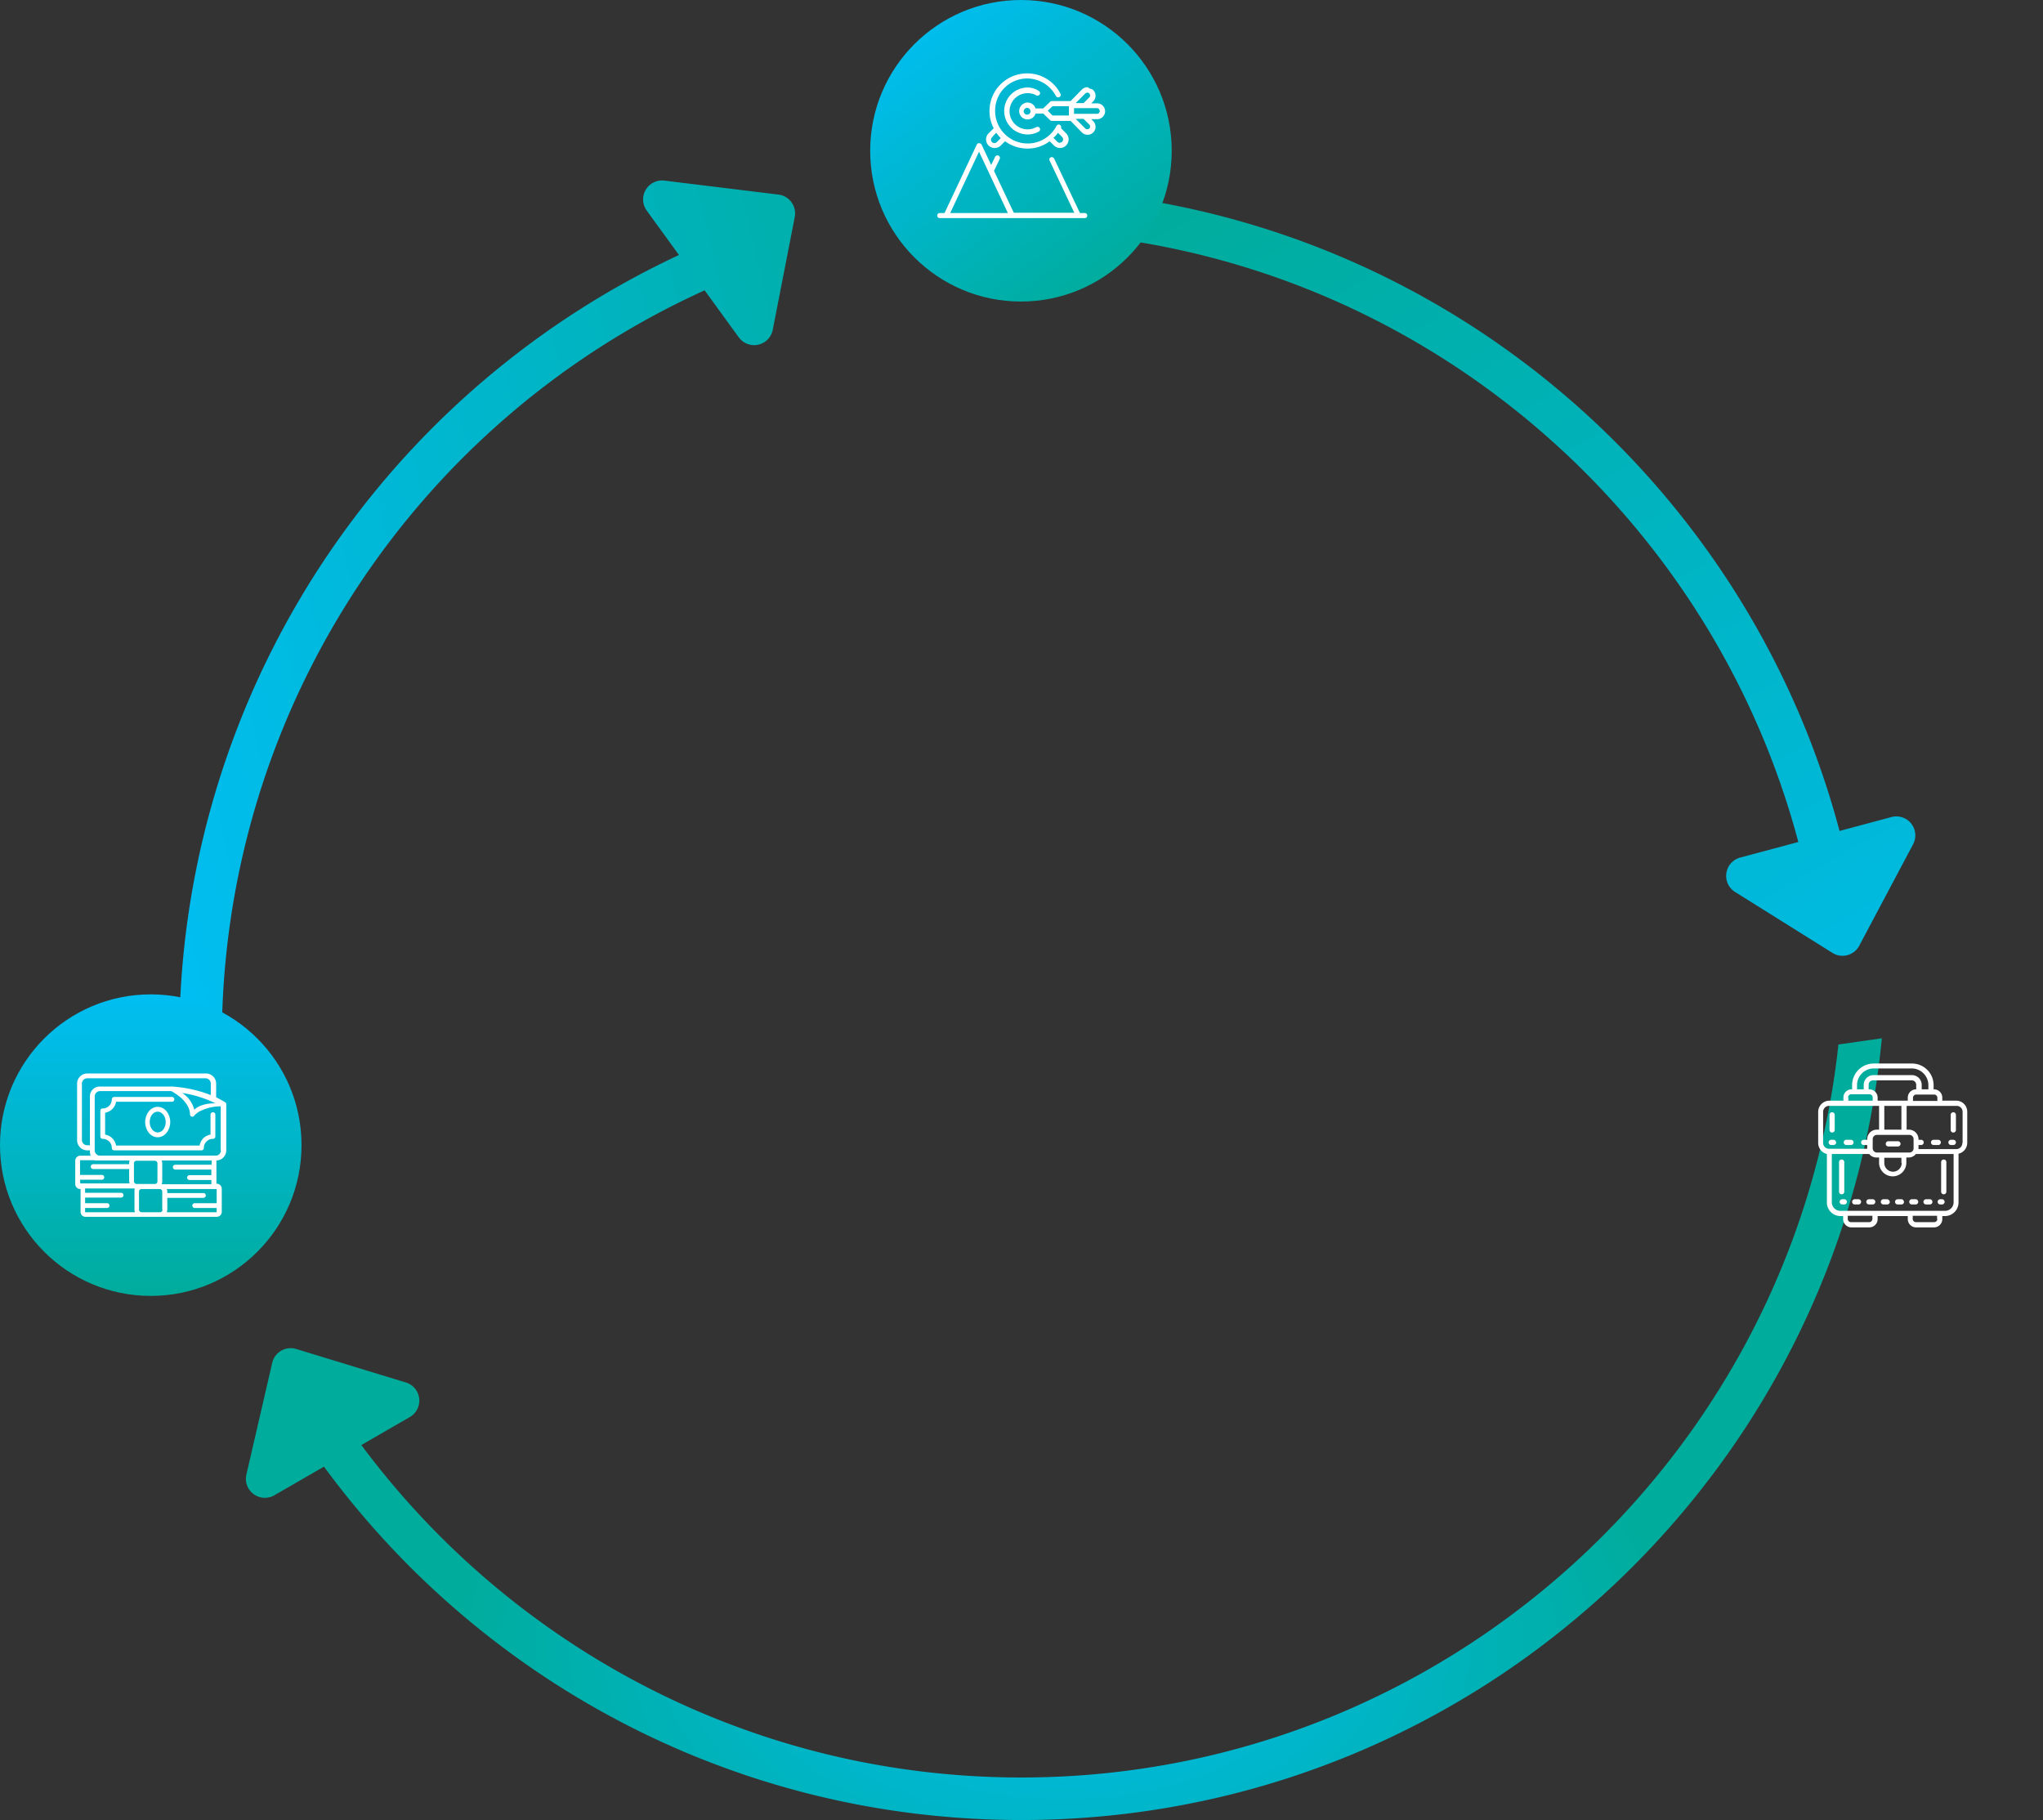 <svg xmlns="http://www.w3.org/2000/svg" xmlns:xlink="http://www.w3.org/1999/xlink" width="1077.307" height="959.68" viewBox="0 0 1077.307 959.68">
  <rect x="0" y="0" width="1077.307" height="959.68" fill="#333333" stroke="none"/>
  <defs>
    <linearGradient id="linear-gradient" x1="1.338" y1="-0.02" x2="0" y2="0.789" gradientUnits="objectBoundingBox">
      <stop offset="0" stop-color="#00ac9b"/>
      <stop offset="1" stop-color="#00bef2"/>
    </linearGradient>
    <linearGradient id="linear-gradient-2" x1="0.184" y1="-0.012" x2="1.036" y2="1.295" gradientUnits="objectBoundingBox">
      <stop offset="0" stop-color="#00bef2"/>
      <stop offset="0" stop-color="#00ac9b"/>
      <stop offset="1" stop-color="#00bef2"/>
    </linearGradient>
    <linearGradient id="linear-gradient-3" x1="0.156" y1="0.042" x2="0.817" y2="0.925" gradientUnits="objectBoundingBox">
      <stop offset="0" stop-color="#00bef2"/>
      <stop offset="1" stop-color="#00ac9b"/>
    </linearGradient>
    <linearGradient id="linear-gradient-4" x1="0.5" y1="0" x2="0.5" y2="1" xlink:href="#linear-gradient-3"/>
    <radialGradient id="radial-gradient" cx="0.5" cy="0.781" r="0.378" gradientTransform="translate(0 -0.174) scale(1 1.223)" xlink:href="#linear-gradient-3"/>
  </defs>
  <g id="Group_325" data-name="Group 325" transform="translate(-421.347 -2210)">
    <path id="Union_3" data-name="Union 3" d="M19.679,576.977c-4.1-13.464-7.6-27.266-10.417-41.025a457.892,457.892,0,0,1-6.907-45.265A463.545,463.545,0,0,1,0,444.079,456.584,456.584,0,0,1,234.92,45.242L216.33,23.087a10,10,0,0,1,8.178-16.414l60.48,3.136A10,10,0,0,1,294.4,21.02l-7.413,60.1a10,10,0,0,1-17.585,5.2L249.718,62.877A433.576,433.576,0,0,0,38.655,561.739L19.68,576.977h0Z" transform="matrix(0.998, 0.07, -0.07, 0.998, 548.094, 2282.858)" fill="url(#linear-gradient)"/>
    <path id="Union_1" data-name="Union 1" d="M427.407,402.943l-51.341-32.12a10,10,0,0,1,2.715-18.137l30.639-8.21a430.865,430.865,0,0,0-18.759-55.19,433.793,433.793,0,0,0-39.02-72.921,437.565,437.565,0,0,0-51.705-63.792,438.04,438.04,0,0,0-62.706-52.979,434.3,434.3,0,0,0-72.012-40.472A431.187,431.187,0,0,0,85.58,32.838c-13.848-3.111-28.031-5.565-42.154-7.292C29.11,23.793,14.5,22.746,0,22.432V0C15.3.314,30.7,1.4,45.779,3.223c14.91,1.8,29.857,4.368,44.422,7.62,14.416,3.217,28.832,7.187,42.846,11.8,13.9,4.573,27.709,9.874,41.053,15.755a456.158,456.158,0,0,1,75.831,42.5,459.355,459.355,0,0,1,66,55.674,458.814,458.814,0,0,1,54.4,67.088,455.513,455.513,0,0,1,41.045,76.742c5.644,13.532,10.677,27.473,14.959,41.435q2.558,8.334,4.809,16.825l27.378-7.336a10,10,0,0,1,11.42,14.349l-28.4,53.488a10,10,0,0,1-14.136,3.787Z" transform="translate(960.214 2309.5)" fill="url(#linear-gradient-2)"/>
    <g id="Group_265" data-name="Group 265" transform="translate(10.214 520)">
      <circle id="Ellipse_22" data-name="Ellipse 22" cx="79.5" cy="79.5" r="79.5" transform="translate(870 1690)" fill="url(#linear-gradient-3)"/>
      <g id="Asset" transform="translate(905.333 1728.692)">
        <path id="Path_75" data-name="Path 75" d="M24.46,35.572l15.2,32.345H9.256Zm0-4.472a1.18,1.18,0,0,0-1.192.745L6.275,67.916H3.741a1.341,1.341,0,1,0,0,2.683H80.206a1.341,1.341,0,1,0,0-2.683H77.672L64.108,39.3a1.8,1.8,0,0,0-.745-.745,1.273,1.273,0,0,0-1.043,0,1.2,1.2,0,0,0-.6,1.789L74.691,67.767h-31.9L32.36,45.707l2.981-6.26a1.333,1.333,0,1,0-2.385-1.192l-2.087,4.323L25.8,31.845A1.565,1.565,0,0,0,24.46,31.1Z" transform="translate(-2.4 5.716)" fill="#fff"/>
        <path id="Path_76" data-name="Path 76" d="M57.56,37.7,59.8,39.937h0a1.792,1.792,0,0,1-2.534,2.534l-2.087-2.087A10.284,10.284,0,0,0,57.56,37.7Zm-32.494,0a21.8,21.8,0,0,0,2.385,2.832L25.364,42.62a1.792,1.792,0,1,1-2.534-2.534C23.575,39.192,24.321,38.446,25.066,37.7ZM66.95,30.4h4.173L74.1,33.379a1.441,1.441,0,0,1,0,2.087,1.37,1.37,0,0,1-1.491.3.774.774,0,0,1-.6-.3Zm-.894-5.664H78.129a1.494,1.494,0,0,1,1.491,1.491,1.408,1.408,0,0,1-1.491,1.491H66.056Zm-24.743-.149A1.812,1.812,0,0,1,43.1,26.373a1.722,1.722,0,0,1-1.789,1.789,1.812,1.812,0,0,1-1.789-1.789A1.919,1.919,0,0,1,41.313,24.584Zm13.415-.894h8.645v4.919H54.728l-2.534-2.534Zm18.334-7.155h0a1.353,1.353,0,0,1,1.043.447,1.441,1.441,0,0,1,0,2.087l-2.981,2.981H66.95l5.068-5.068a1.13,1.13,0,0,1,.6-.3.548.548,0,0,1,.447-.149Zm-31.45-2.683a12.371,12.371,0,0,0,0,24.743A11.27,11.27,0,0,0,47.424,37.1a1.333,1.333,0,0,0-1.192-2.385A9.54,9.54,0,1,1,41.76,16.834a9.106,9.106,0,0,1,4.472,1.192,1.333,1.333,0,0,0,1.192-2.385A10.276,10.276,0,0,0,41.611,13.853Zm31.45-.149a2.537,2.537,0,0,0-1.043.149h0A4.359,4.359,0,0,0,70.229,14.9l-5.962,6.111H54.28a1.062,1.062,0,0,0-.894.447l-3.577,3.428H45.784a4.477,4.477,0,0,0-4.173-3.13,4.585,4.585,0,0,0-4.472,4.472,4.419,4.419,0,0,0,8.645,1.341h4.024l3.577,3.428a1.288,1.288,0,0,0,.894.447h9.987l5.962,6.111a4.269,4.269,0,0,0,5.962,0,4.228,4.228,0,0,0,0-5.962l-1.043-1.043h3.13a4.173,4.173,0,1,0,0-8.347h-3.13l1.043-1.043a4.228,4.228,0,0,0,0-5.962c-.6-.6-1.341-.6-2.087-.894-.447-.447-.745-.6-1.043-.6ZM41.313,6.4A19.815,19.815,0,0,0,21.489,26.224a19.093,19.093,0,0,0,2.236,9.092L21.041,38a4.532,4.532,0,1,0,6.409,6.409l2.236-2.236a19.9,19.9,0,0,0,11.775,3.875,19.252,19.252,0,0,0,11.775-3.875l2.236,2.236A4.532,4.532,0,1,0,61.882,38L59.2,35.316a1.488,1.488,0,0,0-.6-1.789,1.3,1.3,0,0,0-1.789.6,17.136,17.136,0,0,1-32.345-7.9A16.892,16.892,0,0,1,41.313,9.083a17.179,17.179,0,0,1,15.2,9.241,1.434,1.434,0,0,0,1.789.6,1.3,1.3,0,0,0,.6-1.789A19.663,19.663,0,0,0,41.313,6.4Z" transform="translate(6.086 -6.4)" fill="#fff"/>
      </g>
    </g>
    <g id="Group_263" data-name="Group 263" transform="translate(-96.653 400.32)">
      <circle id="Ellipse_24" data-name="Ellipse 24" cx="79.5" cy="79.5" r="79.5" transform="translate(518 2334)" fill="url(#linear-gradient-4)"/>
      <g id="Finance" transform="translate(557.675 2375.715)">
        <g id="Group_151" data-name="Group 151" transform="translate(0.985)">
          <path id="Path_71" data-name="Path 71" d="M21.5,39.512a7.025,7.025,0,0,0-5.77-5.77V22.2a7.025,7.025,0,0,0,5.77-5.77H50.914a1.267,1.267,0,1,0,0-2.533h-30.4a1.261,1.261,0,0,0-1.267,1.267,4.745,4.745,0,0,1-4.785,4.785A1.261,1.261,0,0,0,13.2,21.218v13.51a1.261,1.261,0,0,0,1.267,1.267,4.745,4.745,0,0,1,4.785,4.785,1.261,1.261,0,0,0,1.267,1.267H66.535A1.261,1.261,0,0,0,67.8,40.778a4.745,4.745,0,0,1,4.785-4.785,1.261,1.261,0,0,0,1.267-1.267V23.188a1.267,1.267,0,0,0-2.533,0V33.742a7.025,7.025,0,0,0-5.77,5.77Z" transform="translate(-0.957 -1.516)" fill="#fff"/>
          <path id="Path_72" data-name="Path 72" d="M14.21,50.976H77.818a5.345,5.345,0,0,0,5.348-5.348v-24.2A1.28,1.28,0,0,0,82.6,20.3c-1.548-.985-3.237-1.829-4.785-2.674V10.448A5.345,5.345,0,0,0,72.47,5.1H9.848A5.345,5.345,0,0,0,4.5,10.448V40.281a5.345,5.345,0,0,0,5.348,5.348h1.407v.141a8.256,8.256,0,0,0,.563,3.237A4.909,4.909,0,0,0,14.21,50.976Zm66.141-5.348a2.823,2.823,0,0,1-2.815,2.815H16.6a2.823,2.823,0,0,1-2.815-2.815V17.2A2.823,2.823,0,0,1,16.6,14.388H54.176A30.7,30.7,0,0,1,59.1,17.765c2.533,2.252,4.925,5.348,4.925,8.866a1.229,1.229,0,0,0,2.252.7,10.467,10.467,0,0,1,3.1-2.392A24.811,24.811,0,0,1,80.21,22.409v23.22ZM77.536,20.861c-4.081-.141-8.725.844-11.258,3.377a14.745,14.745,0,0,0-6.333-8.866A61.309,61.309,0,0,1,77.536,20.861ZM11.255,17.2V42.955H9.848a2.823,2.823,0,0,1-2.814-2.814V10.448A2.823,2.823,0,0,1,9.848,7.633H72.189A2.823,2.823,0,0,1,75,10.448V16.5A67.6,67.6,0,0,0,54.739,12H16.6A5.141,5.141,0,0,0,11.255,17.2Z" transform="translate(-4.5 -5.1)" fill="#fff"/>
          <path id="Path_73" data-name="Path 73" d="M30,25.621c0,4.222,2.815,8.021,6.614,8.021s6.614-3.8,6.614-8.021S40.414,17.6,36.614,17.6,30,21.4,30,25.621Zm10.836,0c0,3.237-1.97,5.488-4.222,5.488-2.111,0-4.222-2.252-4.222-5.488s1.97-5.488,4.222-5.488S40.836,22.525,40.836,25.621Z" transform="translate(5.885 -0.009)" fill="#fff"/>
        </g>
        <path id="Path_74" data-name="Path 74" d="M78.1,35.9H6.474A2.672,2.672,0,0,0,3.8,38.574V50.817a2.672,2.672,0,0,0,2.674,2.674h.141v12.1a2.557,2.557,0,0,0,2.674,2.533h69.1a2.646,2.646,0,0,0,2.674-2.533V53.35a2.672,2.672,0,0,0-2.674-2.674h-.141V38.152m-28.849.281H75.57c.141,0,.141,0,.141.141v2.111H56.572a1.267,1.267,0,1,0,0,2.533h19v2.955H64.03a1.267,1.267,0,0,0,0,2.533H75.57v2.111c0,.141,0,.141-.141.141H49.395a5,5,0,0,0,.281-1.407V40.122A5.249,5.249,0,0,0,49.395,38.433ZM6.474,50.817h0l-.141-2.252H17.872a1.267,1.267,0,0,0,0-2.533H6.333v-7.6c0-.141,0-.141.141-.141H32.508a5,5,0,0,0-.281,1.407v.7h-19a1.267,1.267,0,0,0,0,2.533h19v6.192a4.163,4.163,0,0,0,.281,1.407H6.474ZM35.322,65.734H9.148c-.141,0-.141,0-.141-.141V63.482H20.546a1.267,1.267,0,1,0,0-2.533H9.007V57.994H28a1.267,1.267,0,0,0,0-2.533h-19V53.209H35.182a6.311,6.311,0,0,0-.141,1.548v9.429A2.784,2.784,0,0,0,35.322,65.734ZM34.759,49.41V39.981a1.33,1.33,0,0,1,1.407-1.407h9.569a1.41,1.41,0,0,1,1.407,1.407V49.41a1.33,1.33,0,0,1-1.407,1.407H36.307A1.446,1.446,0,0,1,34.759,49.41ZM49.817,64.326a1.33,1.33,0,0,1-1.407,1.407H38.841a1.41,1.41,0,0,1-1.407-1.407V54.9a1.33,1.33,0,0,1,1.407-1.407h9.429A1.33,1.33,0,0,1,49.676,54.9v9.429ZM78.384,53.35v7.6H66.845a1.267,1.267,0,1,0,0,2.533H78.384v2.111c0,.141,0,.141-.141.141H52.069a5,5,0,0,0,.281-1.407V58.135h19a1.267,1.267,0,1,0,0-2.533h-19v-.7a4.163,4.163,0,0,0-.281-1.407H78.384Z" transform="translate(-3.8 7.443)" fill="#fff"/>
      </g>
    </g>
    <path id="Union_2" data-name="Union 2" d="M354.395,435.007a457.247,457.247,0,0,1-45.261-6.908c-14.684-3-29.382-6.781-43.688-11.232-14.165-4.407-28.256-9.565-41.883-15.331a455.783,455.783,0,0,1-77.432-42.03,459,459,0,0,1-67.469-55.665,459.71,459.71,0,0,1-45.346-52.823L7.15,266.125A10,10,0,0,1-7.593,255.211L6.026,196.3a10,10,0,0,1,12.664-7.312l57.826,17.66a10,10,0,0,1,2.08,18.224l-25.57,14.763A437.655,437.655,0,0,0,116.2,307.969a435.716,435.716,0,0,0,83.51,57.323A430.992,430.992,0,0,0,295.694,402a432.545,432.545,0,0,0,51.689,9.635,437.713,437.713,0,0,0,53.624,3.3c14.378,0,28.886-.716,43.12-2.129,14.026-1.391,28.133-3.494,41.926-6.249a430.915,430.915,0,0,0,79.459-24.049,433.863,433.863,0,0,0,72.251-38.1,437.57,437.57,0,0,0,63.417-50.523,438.108,438.108,0,0,0,52.961-61.326,434.648,434.648,0,0,0,40.881-70.505A431.113,431.113,0,0,0,822.2,83.992c3.307-13.59,5.98-27.5,7.943-41.356.663-4.681,1.259-9.456,1.771-14.195l22.892-3.285c-.1,1.087-.2,2.051-.29,2.948a457,457,0,0,1-6.909,45.265c-3,14.673-6.781,29.371-11.231,43.687-4.413,14.176-9.571,28.268-15.331,41.884a456.007,456.007,0,0,1-42.03,77.435,459.116,459.116,0,0,1-55.666,67.466,459.087,459.087,0,0,1-67.465,55.665,455.883,455.883,0,0,1-77.436,42.03c-13.627,5.765-27.718,10.923-41.882,15.331-14.3,4.45-29,8.229-43.69,11.232a457.373,457.373,0,0,1-45.263,6.908,462.809,462.809,0,0,1-46.607,2.354A462.952,462.952,0,0,1,354.395,435.007Z" transform="translate(558.864 2732.32)" fill="url(#radial-gradient)"/>
    <g id="Group_262" data-name="Group 262" transform="translate(123.653 400.32)">
      <circle id="Ellipse_23" data-name="Ellipse 23" cx="79.5" cy="79.5" r="79.5" transform="translate(1216 2334)" fill="url(#linear-gradient-4)"/>
      <g id="project" transform="translate(1256.453 2370.466)">
        <g id="Group_152" data-name="Group 152">
          <path id="Path_77" data-name="Path 77" d="M16.147,50.6h-1.07a1.376,1.376,0,0,0,0,2.752h1.07a1.376,1.376,0,0,0,0-2.752Z" transform="translate(-2.385 20.962)" fill="#fff"/>
          <path id="Path_78" data-name="Path 78" d="M18.923,30.1H16.476a1.376,1.376,0,0,0,0,2.752h2.447a1.376,1.376,0,0,0,0-2.752Z" transform="translate(-1.644 10.116)" fill="#fff"/>
          <path id="Path_79" data-name="Path 79" d="M12.5,30.1H11.276a1.376,1.376,0,1,0,0,2.752H12.5a1.37,1.37,0,0,0,1.376-1.376C13.723,30.712,13.264,30.1,12.5,30.1Z" transform="translate(-4.395 10.116)" fill="#fff"/>
          <path id="Path_80" data-name="Path 80" d="M21.364,50.6H19.376a1.376,1.376,0,0,0,0,2.752h1.988a1.376,1.376,0,0,0,0-2.752Z" transform="translate(-0.109 20.962)" fill="#fff"/>
          <path id="Path_81" data-name="Path 81" d="M11.576,31.3a1.37,1.37,0,0,0,1.376-1.376V21.976a1.376,1.376,0,1,0-2.752,0v7.951A1.37,1.37,0,0,0,11.576,31.3Z" transform="translate(-4.236 5.089)" fill="#fff"/>
          <path id="Path_82" data-name="Path 82" d="M14.876,55.249a1.37,1.37,0,0,0,1.376-1.376v-15.6a1.376,1.376,0,1,0-2.752,0v15.6A1.37,1.37,0,0,0,14.876,55.249Z" transform="translate(-2.49 13.713)" fill="#fff"/>
          <path id="Path_83" data-name="Path 83" d="M43.976,53.352h1.988a1.376,1.376,0,1,0,0-2.752H43.976a1.376,1.376,0,0,0,0,2.752Z" transform="translate(12.907 20.962)" fill="#fff"/>
          <path id="Path_84" data-name="Path 84" d="M49.023,30.1H46.576a1.376,1.376,0,1,0,0,2.752h2.447a1.376,1.376,0,1,0,0-2.752Z" transform="translate(14.282 10.116)" fill="#fff"/>
          <path id="Path_85" data-name="Path 85" d="M53.8,30.1H52.576a1.376,1.376,0,1,0,0,2.752H53.8a1.376,1.376,0,1,0,0-2.752Z" transform="translate(17.457 10.116)" fill="#fff"/>
          <path id="Path_86" data-name="Path 86" d="M53.376,20.6A1.37,1.37,0,0,0,52,21.976v7.951a1.376,1.376,0,1,0,2.752,0V21.976A1.37,1.37,0,0,0,53.376,20.6Z" transform="translate(17.88 5.089)" fill="#fff"/>
          <path id="Path_87" data-name="Path 87" d="M79.086,23.373h-7.34V21.691a4.376,4.376,0,0,0-4.282-4.282h-.306V15.115A11.388,11.388,0,0,0,55.843,3.8H35.506A11.388,11.388,0,0,0,24.191,15.115v2.294h-.306A4.274,4.274,0,0,0,19.6,21.691v1.682h-7.34A5.971,5.971,0,0,0,6.3,29.336V45.7a6.057,6.057,0,0,0,4.587,5.811V77.044a7.178,7.178,0,0,0,7.187,7.187H19.45v1.682a4.376,4.376,0,0,0,4.282,4.282h9.633a4.376,4.376,0,0,0,4.282-4.282V84.231h15.9v1.682a4.376,4.376,0,0,0,4.281,4.282h9.633a4.376,4.376,0,0,0,4.282-4.282V84.231h1.376a7.178,7.178,0,0,0,7.187-7.187V51.355A5.925,5.925,0,0,0,84.9,45.545V29.336A5.843,5.843,0,0,0,79.086,23.373ZM67.464,20.161a1.7,1.7,0,0,1,1.682,1.682v1.682H56.3V21.843a1.7,1.7,0,0,1,1.682-1.682Zm-34.1-2.752h-.459V15.115a2.327,2.327,0,0,1,2.447-2.447H55.537a2.327,2.327,0,0,1,2.447,2.447v2.294h-.153a4.376,4.376,0,0,0-4.282,4.282v1.682h-15.9V21.691A4.376,4.376,0,0,0,33.365,17.409ZM26.79,15.115A8.812,8.812,0,0,1,35.506,6.4H55.69a8.812,8.812,0,0,1,8.716,8.716v2.294H60.889V15.115a5.156,5.156,0,0,0-5.2-5.2H35.506a5.156,5.156,0,0,0-5.2,5.2v2.294H26.79Zm-4.74,6.575a1.7,1.7,0,0,1,1.682-1.682h9.633a1.7,1.7,0,0,1,1.682,1.682v1.682H22.2V21.691ZM34.894,85.76a1.7,1.7,0,0,1-1.682,1.682H23.579A1.7,1.7,0,0,1,21.9,85.76V84.078h13Zm34.252,0a1.7,1.7,0,0,1-1.682,1.682H57.831a1.7,1.7,0,0,1-1.682-1.682V84.078H68.993V85.76ZM82.3,45.7a3.136,3.136,0,0,1-3.211,3.211H57.831v2.6H77.709V76.891a4.505,4.505,0,0,1-4.587,4.587H18.074a4.505,4.505,0,0,1-4.587-4.587V51.508h20.49V48.756H12.111A3.136,3.136,0,0,1,8.9,45.545V29.336a3.136,3.136,0,0,1,3.211-3.211H79.238a3.136,3.136,0,0,1,3.211,3.211V45.7Z" transform="translate(-6.3 -3.8)" fill="#fff"/>
          <path id="Path_88" data-name="Path 88" d="M41.064,50.6H39.076a1.376,1.376,0,1,0,0,2.752h1.988a1.376,1.376,0,0,0,0-2.752Z" transform="translate(10.314 20.962)" fill="#fff"/>
          <path id="Path_89" data-name="Path 89" d="M48.876,53.352h.917a1.376,1.376,0,0,0,0-2.752h-.917a1.376,1.376,0,1,0,0,2.752Z" transform="translate(15.499 20.962)" fill="#fff"/>
          <path id="Path_90" data-name="Path 90" d="M31.264,50.6H29.276a1.376,1.376,0,0,0,0,2.752h1.988a1.37,1.37,0,0,0,1.376-1.376A1.614,1.614,0,0,0,31.264,50.6Z" transform="translate(5.129 20.962)" fill="#fff"/>
          <path id="Path_91" data-name="Path 91" d="M36.164,50.6H34.176a1.376,1.376,0,0,0,0,2.752h1.988a1.37,1.37,0,0,0,1.376-1.376C37.387,51.212,36.929,50.6,36.164,50.6Z" transform="translate(7.721 20.962)" fill="#fff"/>
          <path id="Path_92" data-name="Path 92" d="M50.076,55.249a1.37,1.37,0,0,0,1.376-1.376v-15.6a1.376,1.376,0,0,0-2.752,0v15.6A1.37,1.37,0,0,0,50.076,55.249Z" transform="translate(16.134 13.713)" fill="#fff"/>
          <path id="Path_93" data-name="Path 93" d="M26.264,50.6H24.276a1.376,1.376,0,0,0,0,2.752h1.988a1.376,1.376,0,0,0,0-2.752Z" transform="translate(2.483 20.962)" fill="#fff"/>
        </g>
        <g id="Group_153" data-name="Group 153" transform="translate(22.631 22.172)">
          <path id="Path_94" data-name="Path 94" d="M36.022,30.6H30.976a1.376,1.376,0,0,0,0,2.752h5.046a1.376,1.376,0,1,0,0-2.752Z" transform="translate(-16.603 -11.792)" fill="#fff"/>
          <path id="Path_95" data-name="Path 95" d="M51.376,41.237V39.1h1.376a1.376,1.376,0,1,0,0-2.752H51.376v-.306a5.091,5.091,0,0,0-5.046-5.046H45.107V18.3H42.355V30.992H33.333V18.3H30.58V30.992H29.357a5.091,5.091,0,0,0-5.046,5.046v.306H22.476a1.376,1.376,0,1,0,0,2.752h1.835v1.988a6.347,6.347,0,0,0,1.07,2.752,4.73,4.73,0,0,0,3.976,1.835H30.58v2.752a7.187,7.187,0,0,0,14.374,0V45.671h1.223A4.862,4.862,0,0,0,50,43.836,5.077,5.077,0,0,0,51.376,41.237Zm-8.869,7.34a4.587,4.587,0,1,1-9.175,0V45.824h9.022v2.752Zm6.269-7.8a2.252,2.252,0,0,1-2.294,2.294H29.51a2.252,2.252,0,0,1-2.294-2.294v-4.74a2.252,2.252,0,0,1,2.294-2.294H46.483a2.252,2.252,0,0,1,2.294,2.294Z" transform="translate(-21.1 -18.3)" fill="#fff"/>
        </g>
      </g>
    </g>
  </g>
</svg>
